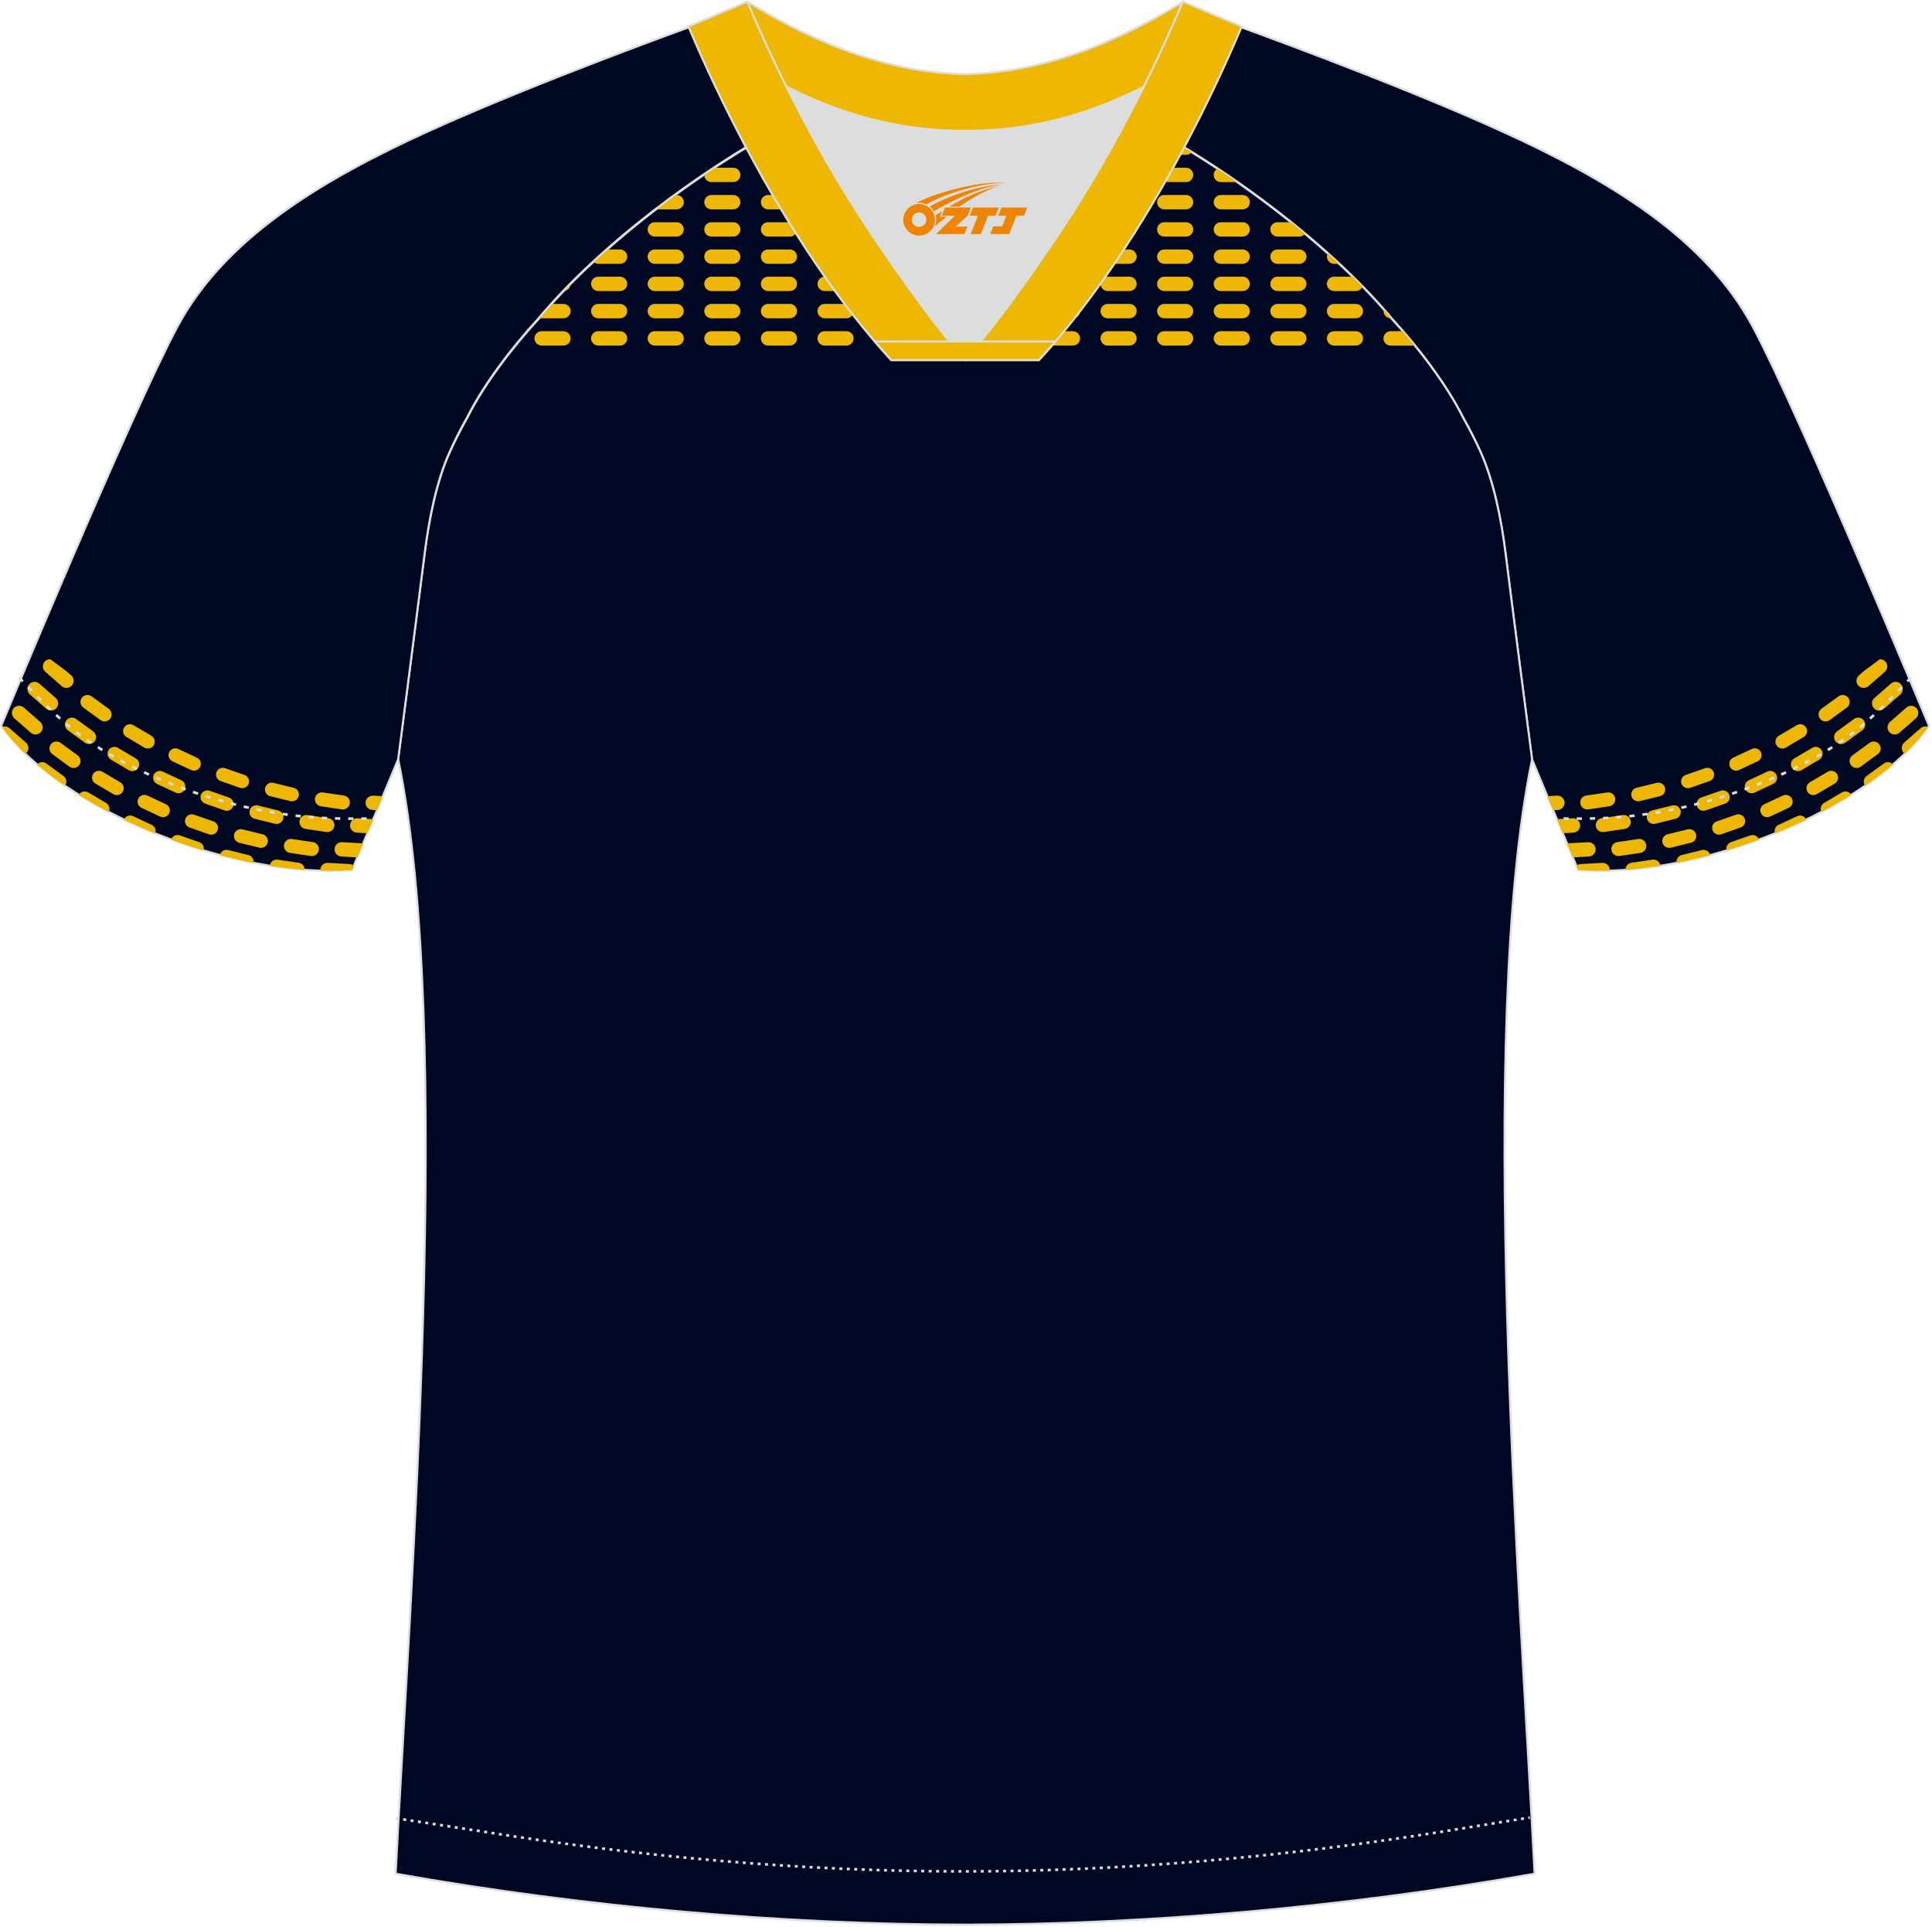 <?xml version="1.0" encoding="utf-8"?>
<!-- Generator: Adobe Illustrator 19.0.0, SVG Export Plug-In . SVG Version: 6.00 Build 0)  -->
<svg xmlns="http://www.w3.org/2000/svg" xmlns:xlink="http://www.w3.org/1999/xlink" version="1.1" id="图层_1" x="0px" y="0px" width="374px" height="373px" viewBox="0 0 374 373" enable-background="new 0 0 374 373" xml:space="preserve">
<g id="XMLID_20_">
	<path fill="#000721" stroke="#DCDDDD" stroke-width="0.4" stroke-miterlimit="22.926" d="M221.92,24.33   c7.07-5.95,12.46-12.55,16.99-19.55c0,0,30.63,10.99,51.78,20.61c21.15,9.61,39.54,20.88,48.62,37.85   c9.08,16.97,34.11,77.23,34.11,77.23c-11.56,16.47-45.25,29.73-67.93,27.9l-8.91-21.4c0,0-3.8-29.24-5.12-39.81   c-0.85-6.78-2.31-14.06-4.84-19.68c-1.01-2.25-2.15-4.48-3.4-6.7c-3.26-6.52-8.77-13.67-13.7-19.02   C257.64,47.5,238.28,33.07,221.92,24.33z"/>
	<g>
		<path fill="#EDB701" d="M360.75,129.93l-0.89,0.78c-0.58,0.51-0.64,1.39-0.13,1.96l0,0c0.51,0.58,1.39,0.63,1.96,0.13    c1.06-0.93,2.12-1.85,3.18-2.78c0.57-0.5,0.63-1.39,0.13-1.96l0,0c-0.29-0.33-0.7-0.49-1.11-0.47    C362.81,128.4,361.77,129.18,360.75,129.93L360.75,129.93z M366.04,132.31c0.58-0.5,1.46-0.45,1.96,0.13l0,0    c0.51,0.58,0.45,1.46-0.13,1.96c-1.06,0.93-2.12,1.85-3.18,2.78c-0.58,0.5-1.46,0.45-1.96-0.13l0,0    c-0.51-0.58-0.45-1.46,0.13-1.96C363.92,134.16,364.98,133.24,366.04,132.31L366.04,132.31z M369.04,136.94    c-1.06,0.93-2.11,1.85-3.17,2.78c-0.58,0.5-0.64,1.39-0.13,1.96l0,0c0.51,0.58,1.39,0.63,1.96,0.13c1.06-0.93,2.12-1.85,3.18-2.78    c0.57-0.5,0.63-1.39,0.13-1.96l0,0C370.5,136.49,369.61,136.43,369.04,136.94L369.04,136.94z M301.41,153.99l-1.87,0.1l1.14,2.72    l0.89-0.05c0.76-0.04,1.35-0.7,1.31-1.47l0,0C302.84,154.54,302.18,153.95,301.41,153.99L301.41,153.99z M304.42,158.37    l-3.02,0.17l1.14,2.72l2.04-0.11c0.76-0.04,1.35-0.7,1.31-1.47l0,0C305.84,158.92,305.18,158.33,304.42,158.37L304.42,158.37z     M307.42,163l-4.07,0.22l1.14,2.72l3.09-0.17c0.76-0.04,1.35-0.7,1.31-1.47l0,0C308.84,163.54,308.18,162.95,307.42,163    L307.42,163z M310.17,167c-1.4,0.08-2.81,0.15-4.21,0.23c-0.31,0.02-0.59,0.13-0.81,0.32l0.34,0.82c1.97,0.16,4.03,0.2,6.14,0.14    c0.01-0.06,0.01-0.13,0-0.2l0,0C311.59,167.55,310.93,166.96,310.17,167L310.17,167z M319.89,166.38c-1.36,0.2-2.71,0.4-4.07,0.6    c-0.69,0.1-1.18,0.7-1.16,1.38c2.21-0.16,4.47-0.43,6.76-0.8l0-0.03l0,0C321.32,166.79,320.62,166.27,319.89,166.38L319.89,166.38    z M329.47,164.52c-1.31,0.32-2.61,0.64-3.92,0.96c-0.68,0.17-1.11,0.84-1,1.52c2.16-0.42,4.34-0.93,6.52-1.51    C330.9,164.78,330.18,164.34,329.47,164.52L329.47,164.52z M338.83,161.68c-1.26,0.44-2.52,0.88-3.77,1.32    c-0.65,0.23-1.01,0.93-0.83,1.59c2.11-0.63,4.21-1.34,6.28-2.1l0,0l0,0C340.27,161.8,339.51,161.44,338.83,161.68L338.83,161.68z     M347.9,157.96c-1.21,0.56-2.42,1.13-3.62,1.69c-0.62,0.29-0.91,1.01-0.68,1.65c2.06-0.84,4.09-1.73,6.06-2.68l-0.01-0.02l0,0    C349.34,157.94,348.55,157.65,347.9,157.96L347.9,157.96z M356.57,153.36c-1.16,0.68-2.31,1.37-3.47,2.05    c-0.6,0.35-0.82,1.11-0.52,1.73c2.01-1.05,3.95-2.16,5.81-3.32C358.01,153.2,357.2,152.99,356.57,153.36L356.57,153.36z     M317.14,162.38c-1.35,0.2-2.71,0.4-4.06,0.6c-0.74,0.11-1.25,0.8-1.14,1.54l0,0c0.11,0.74,0.8,1.25,1.53,1.15    c1.36-0.2,2.71-0.4,4.07-0.6c0.74-0.11,1.25-0.8,1.14-1.54l0,0C318.57,162.78,317.87,162.27,317.14,162.38L317.14,162.38z     M326.72,160.51c-1.31,0.32-2.61,0.64-3.92,0.96c-0.71,0.17-1.15,0.9-0.98,1.61l0,0c0.17,0.71,0.9,1.15,1.61,0.98    c1.31-0.32,2.61-0.64,3.92-0.96c0.71-0.17,1.15-0.9,0.98-1.61l0,0C328.15,160.78,327.43,160.34,326.72,160.51L326.72,160.51z     M336.08,157.67c0.68-0.24,1.44,0.12,1.68,0.8l0,0c0.24,0.68-0.12,1.44-0.8,1.68c-1.26,0.44-2.51,0.88-3.77,1.32    c-0.69,0.24-1.44-0.12-1.68-0.81l0,0c-0.24-0.68,0.12-1.44,0.8-1.68C333.57,158.55,334.82,158.11,336.08,157.67L336.08,157.67z     M345.15,153.96c0.66-0.3,1.44-0.02,1.75,0.64l0,0c0.31,0.66,0.02,1.44-0.64,1.75c-1.2,0.56-2.41,1.13-3.62,1.69    c-0.66,0.31-1.44,0.02-1.75-0.64l0,0c-0.31-0.66-0.02-1.44,0.64-1.75C342.73,155.08,343.94,154.52,345.15,153.96L345.15,153.96z     M353.82,149.36c0.63-0.37,1.45-0.16,1.82,0.47l0,0c0.37,0.63,0.16,1.45-0.47,1.82c-1.16,0.68-2.31,1.37-3.47,2.05    c-0.63,0.37-1.45,0.16-1.82-0.47l0,0c-0.37-0.63-0.16-1.45,0.47-1.82C351.51,150.73,352.66,150.04,353.82,149.36L353.82,149.36z     M361.92,143.77c-1.11,0.81-2.22,1.61-3.32,2.42c-0.6,0.44-0.74,1.29-0.3,1.89l0,0c0.44,0.6,1.29,0.74,1.89,0.3    c1.1-0.8,2.22-1.61,3.32-2.42c0.6-0.44,0.74-1.29,0.3-1.89l0,0C363.37,143.47,362.52,143.33,361.92,143.77L361.92,143.77z     M314.14,157.75c-1.36,0.2-2.71,0.4-4.07,0.6c-0.74,0.11-1.25,0.8-1.15,1.53l0,0c0.11,0.74,0.8,1.25,1.54,1.15    c1.35-0.2,2.71-0.4,4.07-0.6c0.74-0.11,1.25-0.8,1.14-1.54l0,0C315.56,158.16,314.87,157.64,314.14,157.75L314.14,157.75z     M323.72,155.89c-1.31,0.32-2.61,0.64-3.92,0.96c-0.71,0.17-1.15,0.9-0.98,1.6l0,0c0.17,0.71,0.9,1.15,1.61,0.98    c1.31-0.32,2.61-0.64,3.92-0.96c0.71-0.17,1.15-0.9,0.98-1.61l0,0C325.15,156.15,324.43,155.71,323.72,155.89L323.72,155.89z     M333.08,153.04c-1.26,0.44-2.52,0.88-3.77,1.32c-0.68,0.24-1.05,0.99-0.8,1.68l0,0c0.24,0.68,0.99,1.05,1.68,0.81    c1.26-0.44,2.51-0.88,3.77-1.32c0.68-0.24,1.05-0.99,0.81-1.68l0,0C334.52,153.17,333.76,152.8,333.08,153.04L333.08,153.04z     M342.14,149.33c-1.21,0.56-2.42,1.13-3.62,1.69c-0.66,0.31-0.94,1.09-0.64,1.75l0,0c0.31,0.66,1.09,0.94,1.75,0.64    c1.21-0.56,2.42-1.13,3.62-1.69c0.66-0.31,0.94-1.09,0.64-1.75l0,0C343.59,149.31,342.8,149.02,342.14,149.33L342.14,149.33z     M350.82,144.73c-1.16,0.68-2.31,1.37-3.47,2.05c-0.63,0.37-0.84,1.19-0.47,1.82l0,0c0.37,0.63,1.19,0.84,1.82,0.47    c1.15-0.68,2.31-1.37,3.47-2.05c0.63-0.37,0.84-1.19,0.47-1.82l0,0C352.27,144.57,351.45,144.36,350.82,144.73L350.82,144.73z     M358.92,139.14c0.6-0.44,1.45-0.3,1.89,0.3l0,0c0.44,0.6,0.3,1.45-0.3,1.89c-1.11,0.81-2.21,1.61-3.32,2.42    c-0.6,0.44-1.45,0.3-1.89-0.3l0,0c-0.44-0.6-0.31-1.45,0.3-1.89C356.7,140.75,357.81,139.95,358.92,139.14L358.92,139.14z     M311.13,153.37c-1.36,0.2-2.71,0.4-4.07,0.6c-0.74,0.11-1.25,0.8-1.14,1.53l0,0c0.11,0.74,0.8,1.25,1.54,1.15    c1.36-0.2,2.71-0.4,4.07-0.6c0.74-0.11,1.25-0.8,1.14-1.54l0,0C312.56,153.78,311.87,153.26,311.13,153.37L311.13,153.37z     M320.72,151.51c-1.31,0.32-2.61,0.64-3.92,0.96c-0.71,0.17-1.15,0.9-0.98,1.6l0,0c0.17,0.71,0.9,1.15,1.61,0.98    c1.31-0.32,2.61-0.64,3.92-0.96c0.71-0.18,1.15-0.9,0.98-1.61l0,0C322.15,151.77,321.42,151.33,320.72,151.51L320.72,151.51z     M330.08,148.67c-1.26,0.44-2.52,0.88-3.77,1.32c-0.68,0.24-1.05,0.99-0.81,1.68l0,0c0.24,0.68,0.99,1.05,1.68,0.81    c1.26-0.44,2.51-0.88,3.77-1.32c0.68-0.24,1.05-0.99,0.8-1.68l0,0C331.51,148.79,330.76,148.43,330.08,148.67L330.08,148.67z     M339.14,144.95c0.66-0.31,1.44-0.02,1.75,0.64l0,0c0.31,0.66,0.02,1.44-0.64,1.75c-1.21,0.56-2.42,1.13-3.62,1.69    c-0.66,0.31-1.44,0.02-1.75-0.64l0,0c-0.31-0.66-0.02-1.44,0.64-1.75C336.73,146.08,337.94,145.51,339.14,144.95L339.14,144.95z     M347.82,140.35c0.63-0.37,1.45-0.16,1.82,0.47l0,0c0.37,0.63,0.16,1.45-0.47,1.82c-1.16,0.68-2.31,1.37-3.47,2.05    c-0.63,0.37-1.45,0.16-1.82-0.47l0,0c-0.37-0.63-0.16-1.45,0.47-1.82C345.5,141.72,346.66,141.04,347.82,140.35L347.82,140.35z     M355.92,134.76c-1.11,0.81-2.22,1.61-3.32,2.42c-0.6,0.44-0.74,1.29-0.3,1.89l0,0c0.44,0.6,1.29,0.74,1.89,0.3    c1.1-0.8,2.22-1.61,3.32-2.42c0.6-0.44,0.74-1.29,0.3-1.89l0,0C357.37,134.46,356.52,134.33,355.92,134.76L355.92,134.76z     M371.79,140.94c0.41-0.36,0.98-0.43,1.46-0.24c-1.27,1.77-2.79,3.51-4.53,5.19c-0.08-0.06-0.16-0.13-0.23-0.21l0,0    c-0.5-0.57-0.44-1.46,0.13-1.96C369.67,142.79,370.73,141.87,371.79,140.94L371.79,140.94z M364.67,147.77    c0.56-0.41,1.33-0.32,1.79,0.17c-1.66,1.43-3.48,2.81-5.41,4.13c-0.44-0.6-0.3-1.45,0.3-1.89    C362.46,149.38,363.57,148.58,364.67,147.77L364.67,147.77z M361.05,152.08L361.05,152.08L361.05,152.08z"/>
	</g>
	<path fill="none" stroke="#DCDDDD" stroke-width="0.51" stroke-miterlimit="22.926" stroke-dasharray="1.02,1.531" d="   M369.94,131.14c-2.92,3.02-6.08,6.41-9.27,9.11c-10.32,8.74-27.36,15.21-41.6,17.27c-5.61,0.82-10.34,0.99-16.71,0.91"/>
	<path fill="#000723" stroke="#DCDDDD" stroke-width="0.4" stroke-miterlimit="22.926" d="M291.47,107.27   c1.27,10.18,4.85,37.71,5.11,39.69c-10.86,52.55-2.19,162.18,0.49,215.68c-36.81,6.53-75.42,9.83-110.24,9.86   c-34.82-0.03-73.43-3.33-110.24-9.86c2.68-53.5,11.35-163.13,0.49-215.68c0.26-1.98,3.83-29.51,5.11-39.69   c0.85-6.78,2.31-14.06,4.84-19.68c1.01-2.25,2.15-4.48,3.4-6.7c3.26-6.52,8.77-13.67,13.7-19.02   c11.2-13.44,29.03-27.03,44.74-35.86c0.96-0.54-1.02-15.4-0.07-15.91c3.94,3.32,25.19,3.25,30.33,6.12l-2.65,0.68   c6.1,2.82,12.97,4.24,19.71,4.26c6.74-0.02-2.73-1.43,3.37-4.26l5.69-2.51c5.14-2.86,16.2-2.27,20.14-5.59   c0.73,0.39-1.96,16.43-1.22,16.84c15.87,8.82,34.04,22.6,45.4,36.23c4.92,5.36,10.44,12.5,13.69,19.02c1.25,2.22,2.39,4.46,3.4,6.7   C289.16,93.22,290.62,100.5,291.47,107.27z"/>
	<g>
		<path fill="#EDB703" d="M225.11,14.13c-0.07-0.01-0.14-0.03-0.2-0.06l0.22-0.11L225.11,14.13z"/>
		<path fill="#EDB703" d="M224.52,19.13c-0.32-0.25-0.53-0.65-0.53-1.09l0,0c0-0.56,0.33-1.04,0.8-1.26    C224.71,17.57,224.61,18.36,224.52,19.13z"/>
		<path fill="#EDB703" d="M219.02,16.7c0.58,0.16,1.02,0.7,1.02,1.34l0,0c0,0.77-0.63,1.39-1.39,1.39c-1.41,0-2.81,0-4.22,0    c-0.54,0-1.01-0.31-1.24-0.76C215.21,18.08,217.16,17.42,219.02,16.7z"/>
		<path fill="#EDB703" d="M161.76,19.43h-2.12c-0.62,0-1.15-0.41-1.33-0.97C159.44,18.81,160.59,19.13,161.76,19.43z"/>
		<path fill="#EDB703" d="M148.72,16.65h4.18c0.06,0,0.12,0,0.18,0.01c0.2,0.08,0.41,0.16,0.61,0.23c0.37,0.25,0.6,0.67,0.6,1.15    l0,0c0,0.77-0.63,1.39-1.39,1.39h-3.99C148.85,18.51,148.78,17.57,148.72,16.65z"/>
		<path fill="#EDB703" d="M224.06,23.73c-0.04-0.13-0.06-0.27-0.06-0.42l0,0c0-0.22,0.05-0.43,0.15-0.62    C224.11,23.07,224.08,23.42,224.06,23.73z"/>
		<path fill="#EDB703" d="M214.43,21.92c1.41,0,2.81,0,4.22,0c0.77,0,1.39,0.63,1.39,1.39l0,0c0,0.77-0.63,1.39-1.39,1.39    c-1.41,0-2.81,0-4.22,0c-0.77,0-1.39-0.62-1.39-1.39l0,0C213.04,22.55,213.66,21.92,214.43,21.92z"/>
		<path fill="#EDB703" d="M203.47,21.92c1.4,0,2.81,0,4.22,0c0.77,0,1.39,0.63,1.39,1.39l0,0c0,0.77-0.63,1.39-1.39,1.39    c-1.41,0-2.81,0-4.22,0c-0.77,0-1.39-0.62-1.39-1.39l0,0C202.08,22.55,202.71,21.92,203.47,21.92z"/>
		<path fill="#EDB703" d="M196.76,21.92c0.75,0.01,1.37,0.63,1.37,1.39l0,0c0,0.77-0.63,1.39-1.39,1.39c-1.41,0-2.81,0-4.22,0    c-0.76,0-1.39-0.62-1.39-1.39l0,0c0-0.35,0.13-0.68,0.36-0.93C193.25,22.27,195.01,22.12,196.76,21.92z"/>
		<path fill="#EDB703" d="M186.96,22.58c0.13,0.21,0.21,0.47,0.21,0.73l0,0c0,0.77-0.63,1.39-1.39,1.39c-1.41,0-2.82,0-4.22,0    c-0.76,0-1.39-0.63-1.39-1.39l0,0c0-0.36,0.14-0.69,0.37-0.94c1.85,0.12,3.7,0.2,5.57,0.22    C186.38,22.59,186.67,22.59,186.96,22.58z"/>
		<path fill="#EDB703" d="M170.6,21.92c1.41,0,2.82,0,4.22,0c0.77,0,1.39,0.63,1.39,1.39l0,0c0,0.77-0.63,1.39-1.39,1.39    c-1.41,0-2.81,0-4.22,0c-0.76,0-1.39-0.62-1.39-1.39l0,0C169.21,22.55,169.83,21.92,170.6,21.92z"/>
		<path fill="#EDB703" d="M159.64,21.92c1.41,0,2.81,0,4.22,0c0.77,0,1.39,0.63,1.39,1.39l0,0c0,0.77-0.63,1.39-1.39,1.39    c-1.4,0-2.81,0-4.22,0c-0.77,0-1.39-0.62-1.39-1.39l0,0C158.25,22.55,158.87,21.92,159.64,21.92z"/>
		<path fill="#EDB703" d="M149.05,21.92h3.85c0.77,0,1.39,0.63,1.39,1.39l0,0c0,0.77-0.62,1.39-1.39,1.39h-3.8    C149.13,23.99,149.1,23.02,149.05,21.92z"/>
		<path fill="#EDB703" d="M225.38,27.19h1.49c1.26,0.73,2.53,1.49,3.8,2.28c-0.26,0.31-0.64,0.5-1.07,0.5c-1.4,0-2.81,0-4.22,0    c-0.76,0-1.39-0.63-1.39-1.39l0,0C224,27.82,224.62,27.19,225.38,27.19z"/>
		<path fill="#EDB703" d="M214.43,27.19c1.41,0,2.81,0,4.22,0c0.77,0,1.39,0.63,1.39,1.39l0,0c0,0.77-0.63,1.39-1.39,1.39    c-1.41,0-2.81,0-4.22,0c-0.77,0-1.39-0.63-1.39-1.39l0,0C213.04,27.82,213.66,27.19,214.43,27.19z"/>
		<path fill="#EDB703" d="M203.47,27.19c1.4,0,2.81,0,4.22,0c0.77,0,1.39,0.63,1.39,1.39l0,0c0,0.77-0.63,1.39-1.39,1.39    c-1.41,0-2.81,0-4.22,0c-0.77,0-1.39-0.63-1.39-1.39l0,0C202.08,27.82,202.71,27.19,203.47,27.19z"/>
		<path fill="#EDB703" d="M192.51,27.19c1.4,0,2.81,0,4.22,0c0.76,0,1.39,0.63,1.39,1.39l0,0c0,0.77-0.63,1.39-1.39,1.39    c-1.41,0-2.82,0-4.22,0c-0.77,0-1.39-0.63-1.39-1.39l0,0C191.12,27.82,191.75,27.19,192.51,27.19z"/>
		<path fill="#EDB703" d="M181.55,27.19c1.4,0,2.81,0,4.22,0c0.76,0,1.39,0.63,1.39,1.39l0,0c0,0.77-0.63,1.39-1.39,1.39    c-1.41,0-2.82,0-4.22,0c-0.76,0-1.39-0.63-1.39-1.39l0,0C180.17,27.82,180.79,27.19,181.55,27.19z"/>
		<path fill="#EDB703" d="M170.6,27.19c1.41,0,2.82,0,4.22,0c0.77,0,1.39,0.63,1.39,1.39l0,0c0,0.77-0.63,1.39-1.39,1.39    c-1.41,0-2.81,0-4.22,0c-0.76,0-1.39-0.63-1.39-1.39l0,0C169.21,27.82,169.83,27.19,170.6,27.19z"/>
		<path fill="#EDB703" d="M159.64,27.19c1.41,0,2.81,0,4.22,0c0.77,0,1.39,0.63,1.39,1.39l0,0c0,0.77-0.63,1.39-1.39,1.39    c-1.4,0-2.81,0-4.22,0c-0.77,0-1.39-0.63-1.39-1.39l0,0C158.25,27.82,158.87,27.19,159.64,27.19z"/>
		<path fill="#EDB703" d="M148.68,27.19c1.41,0,2.81,0,4.22,0c0.77,0,1.39,0.63,1.39,1.39l0,0c0,0.77-0.62,1.39-1.39,1.39    c-1.41,0-2.81,0-4.22,0c-0.76,0-1.39-0.63-1.39-1.39l0,0C147.29,27.82,147.92,27.19,148.68,27.19z"/>
		<path fill="#EDB703" d="M143.05,29.42c-0.21,0.27-0.51,0.47-0.85,0.53C142.48,29.77,142.77,29.6,143.05,29.42z"/>
		<path fill="#EDB703" d="M239.47,35.25h-3.13c-0.76,0-1.39-0.63-1.39-1.39l0,0c0-0.51,0.28-0.96,0.7-1.2    C236.93,33.5,238.2,34.36,239.47,35.25z"/>
		<path fill="#EDB703" d="M225.38,32.46c1.41,0,2.82,0,4.22,0c0.77,0,1.39,0.63,1.39,1.39l0,0c0,0.77-0.63,1.39-1.39,1.39    c-1.4,0-2.81,0-4.22,0c-0.76,0-1.39-0.63-1.39-1.39l0,0C224,33.09,224.62,32.46,225.38,32.46z"/>
		<path fill="#EDB703" d="M214.43,32.46c1.41,0,2.81,0,4.22,0c0.77,0,1.39,0.63,1.39,1.39l0,0c0,0.77-0.63,1.39-1.39,1.39    c-1.41,0-2.81,0-4.22,0c-0.77,0-1.39-0.63-1.39-1.39l0,0C213.04,33.09,213.66,32.46,214.43,32.46z"/>
		<path fill="#EDB703" d="M203.47,32.46c1.4,0,2.81,0,4.22,0c0.77,0,1.39,0.63,1.39,1.39l0,0c0,0.77-0.63,1.39-1.39,1.39    c-1.41,0-2.81,0-4.22,0c-0.77,0-1.39-0.63-1.39-1.39l0,0C202.08,33.09,202.71,32.46,203.47,32.46z"/>
		<path fill="#EDB703" d="M192.51,32.46c1.4,0,2.81,0,4.22,0c0.76,0,1.39,0.63,1.39,1.39l0,0c0,0.77-0.63,1.39-1.39,1.39    c-1.41,0-2.82,0-4.22,0c-0.77,0-1.39-0.63-1.39-1.39l0,0C191.12,33.09,191.75,32.46,192.51,32.46z"/>
		<path fill="#EDB703" d="M181.55,32.46c1.4,0,2.81,0,4.22,0c0.76,0,1.39,0.63,1.39,1.39l0,0c0,0.77-0.63,1.39-1.39,1.39    c-1.41,0-2.82,0-4.22,0c-0.76,0-1.39-0.63-1.39-1.39l0,0C180.17,33.09,180.79,32.46,181.55,32.46z"/>
		<path fill="#EDB703" d="M170.6,32.46c1.41,0,2.82,0,4.22,0c0.77,0,1.39,0.63,1.39,1.39l0,0c0,0.77-0.63,1.39-1.39,1.39    c-1.41,0-2.81,0-4.22,0c-0.76,0-1.39-0.63-1.39-1.39l0,0C169.21,33.09,169.83,32.46,170.6,32.46z"/>
		<path fill="#EDB703" d="M159.64,32.46c1.41,0,2.81,0,4.22,0c0.77,0,1.39,0.63,1.39,1.39l0,0c0,0.77-0.63,1.39-1.39,1.39    c-1.4,0-2.81,0-4.22,0c-0.77,0-1.39-0.63-1.39-1.39l0,0C158.25,33.09,158.87,32.46,159.64,32.46z"/>
		<path fill="#EDB703" d="M148.68,32.46c1.41,0,2.81,0,4.22,0c0.77,0,1.39,0.63,1.39,1.39l0,0c0,0.77-0.62,1.39-1.39,1.39    c-1.41,0-2.81,0-4.22,0c-0.76,0-1.39-0.63-1.39-1.39l0,0C147.29,33.09,147.92,32.46,148.68,32.46z"/>
		<path fill="#EDB703" d="M138.28,32.46h3.66c0.77,0,1.39,0.63,1.39,1.39l0,0c0,0.77-0.63,1.39-1.39,1.39c-1.41,0-2.81,0-4.22,0    c-0.77,0-1.39-0.63-1.39-1.39l0,0l0-0.09C136.99,33.33,137.63,32.89,138.28,32.46z"/>
		<path fill="#EDB703" d="M236.34,37.74c1.41,0,2.82,0,4.22,0c0.77,0,1.39,0.63,1.39,1.39l0,0c0,0.76-0.63,1.39-1.39,1.39    c-1.4,0-2.81,0-4.22,0c-0.76,0-1.39-0.63-1.39-1.39l0,0C234.95,38.36,235.58,37.74,236.34,37.74z"/>
		<path fill="#EDB703" d="M225.38,37.74c1.41,0,2.82,0,4.22,0c0.77,0,1.39,0.63,1.39,1.39l0,0c0,0.76-0.63,1.39-1.39,1.39    c-1.4,0-2.81,0-4.22,0c-0.76,0-1.39-0.63-1.39-1.39l0,0C224,38.36,224.62,37.74,225.38,37.74z"/>
		<path fill="#EDB703" d="M214.43,37.74c1.41,0,2.81,0,4.22,0c0.77,0,1.39,0.63,1.39,1.39l0,0c0,0.76-0.63,1.39-1.39,1.39    c-1.41,0-2.81,0-4.22,0c-0.77,0-1.39-0.63-1.39-1.39l0,0C213.04,38.36,213.66,37.74,214.43,37.74z"/>
		<path fill="#EDB703" d="M203.47,37.74c1.4,0,2.81,0,4.22,0c0.77,0,1.39,0.63,1.39,1.39l0,0c0,0.76-0.63,1.39-1.39,1.39    c-1.41,0-2.81,0-4.22,0c-0.77,0-1.39-0.63-1.39-1.39l0,0C202.08,38.36,202.71,37.74,203.47,37.74z"/>
		<path fill="#EDB703" d="M192.51,37.74c1.4,0,2.81,0,4.22,0c0.76,0,1.39,0.63,1.39,1.39l0,0c0,0.76-0.63,1.39-1.39,1.39    c-1.41,0-2.82,0-4.22,0c-0.77,0-1.39-0.63-1.39-1.39l0,0C191.12,38.36,191.75,37.74,192.51,37.74z"/>
		<path fill="#EDB703" d="M181.55,37.74c1.4,0,2.81,0,4.22,0c0.76,0,1.39,0.63,1.39,1.39l0,0c0,0.76-0.63,1.39-1.39,1.39    c-1.41,0-2.82,0-4.22,0c-0.76,0-1.39-0.63-1.39-1.39l0,0C180.17,38.36,180.79,37.74,181.55,37.74z"/>
		<path fill="#EDB703" d="M170.6,37.74c1.41,0,2.82,0,4.22,0c0.77,0,1.39,0.63,1.39,1.39l0,0c0,0.76-0.63,1.39-1.39,1.39    c-1.41,0-2.81,0-4.22,0c-0.76,0-1.39-0.63-1.39-1.39l0,0C169.21,38.36,169.83,37.74,170.6,37.74z"/>
		<path fill="#EDB703" d="M159.64,37.74c1.41,0,2.81,0,4.22,0c0.77,0,1.39,0.63,1.39,1.39l0,0c0,0.76-0.63,1.39-1.39,1.39    c-1.4,0-2.81,0-4.22,0c-0.77,0-1.39-0.63-1.39-1.39l0,0C158.25,38.36,158.87,37.74,159.64,37.74z"/>
		<path fill="#EDB703" d="M148.68,37.74c1.41,0,2.81,0,4.22,0c0.77,0,1.39,0.63,1.39,1.39l0,0c0,0.76-0.62,1.39-1.39,1.39    c-1.41,0-2.81,0-4.22,0c-0.76,0-1.39-0.63-1.39-1.39l0,0C147.29,38.36,147.92,37.74,148.68,37.74z"/>
		<path fill="#EDB703" d="M137.72,37.74c1.41,0,2.81,0,4.22,0c0.77,0,1.39,0.63,1.39,1.39l0,0c0,0.76-0.63,1.39-1.39,1.39    c-1.41,0-2.81,0-4.22,0c-0.77,0-1.39-0.63-1.39-1.39l0,0C136.33,38.36,136.96,37.74,137.72,37.74z"/>
		<path fill="#EDB703" d="M130.68,37.74h0.31c0.76,0,1.39,0.63,1.39,1.39l0,0c0,0.76-0.63,1.39-1.39,1.39h-4.03    C128.19,39.58,129.43,38.65,130.68,37.74z"/>
		<path fill="#EDB703" d="M247.3,43.01h2.56c0.93,0.74,1.84,1.49,2.75,2.25c-0.26,0.32-0.65,0.53-1.09,0.53c-1.41,0-2.81,0-4.22,0    c-0.77,0-1.39-0.63-1.39-1.39l0,0C245.91,43.63,246.54,43.01,247.3,43.01z"/>
		<path fill="#EDB703" d="M236.34,43.01c1.41,0,2.82,0,4.22,0c0.77,0,1.39,0.62,1.39,1.39l0,0c0,0.76-0.63,1.39-1.39,1.39    c-1.4,0-2.81,0-4.22,0c-0.76,0-1.39-0.63-1.39-1.39l0,0C234.95,43.63,235.58,43.01,236.34,43.01z"/>
		<path fill="#EDB703" d="M225.38,43.01c1.41,0,2.82,0,4.22,0c0.77,0,1.39,0.62,1.39,1.39l0,0c0,0.76-0.63,1.39-1.39,1.39    c-1.4,0-2.81,0-4.22,0c-0.76,0-1.39-0.63-1.39-1.39l0,0C224,43.63,224.62,43.01,225.38,43.01z"/>
		<path fill="#EDB703" d="M214.43,43.01c1.41,0,2.81,0,4.22,0c0.77,0,1.39,0.62,1.39,1.39l0,0c0,0.76-0.63,1.39-1.39,1.39    c-1.41,0-2.81,0-4.22,0c-0.77,0-1.39-0.63-1.39-1.39l0,0C213.04,43.63,213.66,43.01,214.43,43.01z"/>
		<path fill="#EDB703" d="M203.47,43.01c1.4,0,2.81,0,4.22,0c0.77,0,1.39,0.62,1.39,1.39l0,0c0,0.76-0.63,1.39-1.39,1.39    c-1.41,0-2.81,0-4.22,0c-0.77,0-1.39-0.63-1.39-1.39l0,0C202.08,43.63,202.71,43.01,203.47,43.01z"/>
		<path fill="#EDB703" d="M192.51,43.01c1.4,0,2.81,0,4.22,0c0.76,0,1.39,0.62,1.39,1.39l0,0c0,0.76-0.63,1.39-1.39,1.39    c-1.41,0-2.82,0-4.22,0c-0.77,0-1.39-0.63-1.39-1.39l0,0C191.12,43.63,191.75,43.01,192.51,43.01z"/>
		<path fill="#EDB703" d="M181.55,43.01c1.4,0,2.81,0,4.22,0c0.76,0,1.39,0.62,1.39,1.39l0,0c0,0.76-0.63,1.39-1.39,1.39    c-1.41,0-2.82,0-4.22,0c-0.76,0-1.39-0.63-1.39-1.39l0,0C180.17,43.63,180.79,43.01,181.55,43.01z"/>
		<path fill="#EDB703" d="M170.6,43.01c1.41,0,2.82,0,4.22,0c0.77,0,1.39,0.62,1.39,1.39l0,0c0,0.76-0.63,1.39-1.39,1.39    c-1.41,0-2.81,0-4.22,0c-0.76,0-1.39-0.63-1.39-1.39l0,0C169.21,43.63,169.83,43.01,170.6,43.01z"/>
		<path fill="#EDB703" d="M159.64,43.01c1.41,0,2.81,0,4.22,0c0.77,0,1.39,0.62,1.39,1.39l0,0c0,0.76-0.63,1.39-1.39,1.39    c-1.4,0-2.81,0-4.22,0c-0.77,0-1.39-0.63-1.39-1.39l0,0C158.25,43.63,158.87,43.01,159.64,43.01z"/>
		<path fill="#EDB703" d="M148.68,43.01c1.41,0,2.81,0,4.22,0c0.77,0,1.39,0.62,1.39,1.39l0,0c0,0.76-0.62,1.39-1.39,1.39    c-1.41,0-2.81,0-4.22,0c-0.76,0-1.39-0.63-1.39-1.39l0,0C147.29,43.63,147.92,43.01,148.68,43.01z"/>
		<path fill="#EDB703" d="M137.72,43.01c1.41,0,2.81,0,4.22,0c0.77,0,1.39,0.62,1.39,1.39l0,0c0,0.76-0.63,1.39-1.39,1.39    c-1.41,0-2.81,0-4.22,0c-0.77,0-1.39-0.63-1.39-1.39l0,0C136.33,43.63,136.96,43.01,137.72,43.01z"/>
		<path fill="#EDB703" d="M126.76,43.01c1.41,0,2.81,0,4.22,0c0.76,0,1.39,0.62,1.39,1.39l0,0c0,0.76-0.63,1.39-1.39,1.39    c-1.41,0-2.82,0-4.22,0c-0.76,0-1.39-0.63-1.39-1.39l0,0C125.38,43.63,126,43.01,126.76,43.01z"/>
		<path fill="#EDB703" d="M121.24,45.09c-0.17,0.28-0.43,0.51-0.74,0.62L121.24,45.09z"/>
		<path fill="#EDB703" d="M247.3,48.28c1.41,0,2.81,0,4.22,0c0.77,0,1.39,0.63,1.39,1.39l0,0c0,0.76-0.63,1.39-1.39,1.39    c-1.41,0-2.81,0-4.22,0c-0.77,0-1.39-0.63-1.39-1.39l0,0C245.91,48.91,246.54,48.28,247.3,48.28z"/>
		<path fill="#EDB703" d="M236.34,48.28c1.41,0,2.82,0,4.22,0c0.77,0,1.39,0.63,1.39,1.39l0,0c0,0.76-0.63,1.39-1.39,1.39    c-1.4,0-2.81,0-4.22,0c-0.76,0-1.39-0.63-1.39-1.39l0,0C234.95,48.91,235.58,48.28,236.34,48.28z"/>
		<path fill="#EDB703" d="M225.38,48.28c1.41,0,2.82,0,4.22,0c0.77,0,1.39,0.63,1.39,1.39l0,0c0,0.76-0.63,1.39-1.39,1.39    c-1.4,0-2.81,0-4.22,0c-0.76,0-1.39-0.63-1.39-1.39l0,0C224,48.91,224.62,48.28,225.38,48.28z"/>
		<path fill="#EDB703" d="M214.43,48.28c1.41,0,2.81,0,4.22,0c0.77,0,1.39,0.63,1.39,1.39l0,0c0,0.76-0.63,1.39-1.39,1.39    c-1.41,0-2.81,0-4.22,0c-0.77,0-1.39-0.63-1.39-1.39l0,0C213.04,48.91,213.66,48.28,214.43,48.28z"/>
		<path fill="#EDB703" d="M203.47,48.28c1.4,0,2.81,0,4.22,0c0.77,0,1.39,0.63,1.39,1.39l0,0c0,0.76-0.63,1.39-1.39,1.39    c-1.41,0-2.81,0-4.22,0c-0.77,0-1.39-0.63-1.39-1.39l0,0C202.08,48.91,202.71,48.28,203.47,48.28z"/>
		<path fill="#EDB703" d="M192.51,48.28c1.4,0,2.81,0,4.22,0c0.76,0,1.39,0.63,1.39,1.39l0,0c0,0.76-0.63,1.39-1.39,1.39    c-1.41,0-2.82,0-4.22,0c-0.77,0-1.39-0.63-1.39-1.39l0,0C191.12,48.91,191.75,48.28,192.51,48.28z"/>
		<path fill="#EDB703" d="M181.55,48.28c1.4,0,2.81,0,4.22,0c0.76,0,1.39,0.63,1.39,1.39l0,0c0,0.76-0.63,1.39-1.39,1.39    c-1.41,0-2.82,0-4.22,0c-0.76,0-1.39-0.63-1.39-1.39l0,0C180.17,48.91,180.79,48.28,181.55,48.28z"/>
		<path fill="#EDB703" d="M170.6,48.28c1.41,0,2.82,0,4.22,0c0.77,0,1.39,0.63,1.39,1.39l0,0c0,0.76-0.63,1.39-1.39,1.39    c-1.41,0-2.81,0-4.22,0c-0.76,0-1.39-0.63-1.39-1.39l0,0C169.21,48.91,169.83,48.28,170.6,48.28z"/>
		<path fill="#EDB703" d="M159.64,48.28c1.41,0,2.81,0,4.22,0c0.77,0,1.39,0.63,1.39,1.39l0,0c0,0.76-0.63,1.39-1.39,1.39    c-1.4,0-2.81,0-4.22,0c-0.77,0-1.39-0.63-1.39-1.39l0,0C158.25,48.91,158.87,48.28,159.64,48.28z"/>
		<path fill="#EDB703" d="M148.68,48.28c1.41,0,2.81,0,4.22,0c0.77,0,1.39,0.63,1.39,1.39l0,0c0,0.76-0.62,1.39-1.39,1.39    c-1.41,0-2.81,0-4.22,0c-0.76,0-1.39-0.63-1.39-1.39l0,0C147.29,48.91,147.92,48.28,148.68,48.28z"/>
		<path fill="#EDB703" d="M137.72,48.28c1.41,0,2.81,0,4.22,0c0.77,0,1.39,0.63,1.39,1.39l0,0c0,0.76-0.63,1.39-1.39,1.39    c-1.41,0-2.81,0-4.22,0c-0.77,0-1.39-0.63-1.39-1.39l0,0C136.33,48.91,136.96,48.28,137.72,48.28z"/>
		<path fill="#EDB703" d="M126.76,48.28c1.41,0,2.81,0,4.22,0c0.76,0,1.39,0.63,1.39,1.39l0,0c0,0.76-0.63,1.39-1.39,1.39    c-1.41,0-2.82,0-4.22,0c-0.76,0-1.39-0.63-1.39-1.39l0,0C125.38,48.91,126,48.28,126.76,48.28z"/>
		<path fill="#EDB703" d="M117.51,48.28h2.52c0.76,0,1.39,0.63,1.39,1.39l0,0c0,0.76-0.63,1.39-1.39,1.39c-1.41,0-2.81,0-4.22,0    c-0.37,0-0.71-0.15-0.96-0.38C115.72,49.88,116.61,49.08,117.51,48.28z"/>
		<path fill="#EDB703" d="M247.3,53.55c1.41,0,2.81,0,4.22,0c0.77,0,1.39,0.63,1.39,1.39l0,0c0,0.76-0.63,1.39-1.39,1.39    c-1.41,0-2.81,0-4.22,0c-0.77,0-1.39-0.63-1.39-1.39l0,0C245.91,54.18,246.54,53.55,247.3,53.55z"/>
		<path fill="#EDB703" d="M236.34,53.55c1.41,0,2.82,0,4.22,0c0.77,0,1.39,0.63,1.39,1.39l0,0c0,0.76-0.63,1.39-1.39,1.39    c-1.4,0-2.81,0-4.22,0c-0.76,0-1.39-0.63-1.39-1.39l0,0C234.95,54.18,235.58,53.55,236.34,53.55z"/>
		<path fill="#EDB703" d="M225.38,53.55c1.41,0,2.82,0,4.22,0c0.77,0,1.39,0.63,1.39,1.39l0,0c0,0.76-0.63,1.39-1.39,1.39    c-1.4,0-2.81,0-4.22,0c-0.76,0-1.39-0.63-1.39-1.39l0,0C224,54.18,224.62,53.55,225.38,53.55z"/>
		<path fill="#EDB703" d="M214.43,53.55c1.41,0,2.81,0,4.22,0c0.77,0,1.39,0.63,1.39,1.39l0,0c0,0.76-0.63,1.39-1.39,1.39    c-1.41,0-2.81,0-4.22,0c-0.77,0-1.39-0.63-1.39-1.39l0,0C213.04,54.18,213.66,53.55,214.43,53.55z"/>
		<path fill="#EDB703" d="M203.47,53.55c1.4,0,2.81,0,4.22,0c0.77,0,1.39,0.63,1.39,1.39l0,0c0,0.76-0.63,1.39-1.39,1.39    c-1.41,0-2.81,0-4.22,0c-0.77,0-1.39-0.63-1.39-1.39l0,0C202.08,54.18,202.71,53.55,203.47,53.55z"/>
		<path fill="#EDB703" d="M192.51,53.55c1.4,0,2.81,0,4.22,0c0.76,0,1.39,0.63,1.39,1.39l0,0c0,0.76-0.63,1.39-1.39,1.39    c-1.41,0-2.82,0-4.22,0c-0.77,0-1.39-0.63-1.39-1.39l0,0C191.12,54.18,191.75,53.55,192.51,53.55z"/>
		<path fill="#EDB703" d="M181.55,53.55c1.4,0,2.81,0,4.22,0c0.76,0,1.39,0.63,1.39,1.39l0,0c0,0.76-0.63,1.39-1.39,1.39    c-1.41,0-2.82,0-4.22,0c-0.76,0-1.39-0.63-1.39-1.39l0,0C180.17,54.18,180.79,53.55,181.55,53.55z"/>
		<path fill="#EDB703" d="M170.6,53.55c1.41,0,2.82,0,4.22,0c0.77,0,1.39,0.63,1.39,1.39l0,0c0,0.76-0.63,1.39-1.39,1.39    c-1.41,0-2.81,0-4.22,0c-0.76,0-1.39-0.63-1.39-1.39l0,0C169.21,54.18,169.83,53.55,170.6,53.55z"/>
		<path fill="#EDB703" d="M159.64,53.55c1.41,0,2.81,0,4.22,0c0.77,0,1.39,0.63,1.39,1.39l0,0c0,0.76-0.63,1.39-1.39,1.39    c-1.4,0-2.81,0-4.22,0c-0.77,0-1.39-0.63-1.39-1.39l0,0C158.25,54.18,158.87,53.55,159.64,53.55z"/>
		<path fill="#EDB703" d="M148.68,53.55c1.41,0,2.81,0,4.22,0c0.77,0,1.39,0.63,1.39,1.39l0,0c0,0.76-0.62,1.39-1.39,1.39    c-1.41,0-2.81,0-4.22,0c-0.76,0-1.39-0.63-1.39-1.39l0,0C147.29,54.18,147.92,53.55,148.68,53.55z"/>
		<path fill="#EDB703" d="M137.72,53.55c1.41,0,2.81,0,4.22,0c0.77,0,1.39,0.63,1.39,1.39l0,0c0,0.76-0.63,1.39-1.39,1.39    c-1.41,0-2.81,0-4.22,0c-0.77,0-1.39-0.63-1.39-1.39l0,0C136.33,54.18,136.96,53.55,137.72,53.55z"/>
		<path fill="#EDB703" d="M126.76,53.55c1.41,0,2.81,0,4.22,0c0.76,0,1.39,0.63,1.39,1.39l0,0c0,0.76-0.63,1.39-1.39,1.39    c-1.41,0-2.82,0-4.22,0c-0.76,0-1.39-0.63-1.39-1.39l0,0C125.38,54.18,126,53.55,126.76,53.55z"/>
		<path fill="#EDB703" d="M115.81,53.55c1.41,0,2.81,0,4.22,0c0.76,0,1.39,0.63,1.39,1.39l0,0c0,0.76-0.63,1.39-1.39,1.39    c-1.41,0-2.81,0-4.22,0c-0.77,0-1.39-0.63-1.39-1.39l0,0C114.42,54.18,115.04,53.55,115.81,53.55z"/>
		<path fill="#EDB703" d="M247.3,58.82c1.41,0,2.81,0,4.22,0c0.77,0,1.39,0.63,1.39,1.39l0,0c0,0.77-0.63,1.39-1.39,1.39    c-1.41,0-2.81,0-4.22,0c-0.77,0-1.39-0.63-1.39-1.39l0,0C245.91,59.45,246.54,58.82,247.3,58.82z"/>
		<path fill="#EDB703" d="M236.34,58.82c1.41,0,2.82,0,4.22,0c0.77,0,1.39,0.63,1.39,1.39l0,0c0,0.77-0.63,1.39-1.39,1.39    c-1.4,0-2.81,0-4.22,0c-0.76,0-1.39-0.63-1.39-1.39l0,0C234.95,59.45,235.58,58.82,236.34,58.82z"/>
		<path fill="#EDB703" d="M225.38,58.82c1.41,0,2.82,0,4.22,0c0.77,0,1.39,0.63,1.39,1.39l0,0c0,0.77-0.63,1.39-1.39,1.39    c-1.4,0-2.81,0-4.22,0c-0.76,0-1.39-0.63-1.39-1.39l0,0C224,59.45,224.62,58.82,225.38,58.82z"/>
		<path fill="#EDB703" d="M214.43,58.82c1.41,0,2.81,0,4.22,0c0.77,0,1.39,0.63,1.39,1.39l0,0c0,0.77-0.63,1.39-1.39,1.39    c-1.41,0-2.81,0-4.22,0c-0.77,0-1.39-0.63-1.39-1.39l0,0C213.04,59.45,213.66,58.82,214.43,58.82z"/>
		<path fill="#EDB703" d="M203.47,58.82c1.4,0,2.81,0,4.22,0c0.77,0,1.39,0.63,1.39,1.39l0,0c0,0.77-0.63,1.39-1.39,1.39    c-1.41,0-2.81,0-4.22,0c-0.77,0-1.39-0.63-1.39-1.39l0,0C202.08,59.45,202.71,58.82,203.47,58.82z"/>
		<path fill="#EDB703" d="M192.51,58.82c1.4,0,2.81,0,4.22,0c0.76,0,1.39,0.63,1.39,1.39l0,0c0,0.77-0.63,1.39-1.39,1.39    c-1.41,0-2.82,0-4.22,0c-0.77,0-1.39-0.63-1.39-1.39l0,0C191.12,59.45,191.75,58.82,192.51,58.82z"/>
		<path fill="#EDB703" d="M181.55,58.82c1.4,0,2.81,0,4.22,0c0.76,0,1.39,0.63,1.39,1.39l0,0c0,0.77-0.63,1.39-1.39,1.39    c-1.41,0-2.82,0-4.22,0c-0.76,0-1.39-0.63-1.39-1.39l0,0C180.17,59.45,180.79,58.82,181.55,58.82z"/>
		<path fill="#EDB703" d="M170.6,58.82c1.41,0,2.82,0,4.22,0c0.77,0,1.39,0.63,1.39,1.39l0,0c0,0.77-0.63,1.39-1.39,1.39    c-1.41,0-2.81,0-4.22,0c-0.76,0-1.39-0.63-1.39-1.39l0,0C169.21,59.45,169.83,58.82,170.6,58.82z"/>
		<path fill="#EDB703" d="M159.64,58.82c1.41,0,2.81,0,4.22,0c0.77,0,1.39,0.63,1.39,1.39l0,0c0,0.77-0.63,1.39-1.39,1.39    c-1.4,0-2.81,0-4.22,0c-0.77,0-1.39-0.63-1.39-1.39l0,0C158.25,59.45,158.87,58.82,159.64,58.82z"/>
		<path fill="#EDB703" d="M148.68,58.82c1.41,0,2.81,0,4.22,0c0.77,0,1.39,0.63,1.39,1.39l0,0c0,0.77-0.62,1.39-1.39,1.39    c-1.41,0-2.81,0-4.22,0c-0.76,0-1.39-0.63-1.39-1.39l0,0C147.29,59.45,147.92,58.82,148.68,58.82z"/>
		<path fill="#EDB703" d="M137.72,58.82c1.41,0,2.81,0,4.22,0c0.77,0,1.39,0.63,1.39,1.39l0,0c0,0.77-0.63,1.39-1.39,1.39    c-1.41,0-2.81,0-4.22,0c-0.77,0-1.39-0.63-1.39-1.39l0,0C136.33,59.45,136.96,58.82,137.72,58.82z"/>
		<path fill="#EDB703" d="M126.76,58.82c1.41,0,2.81,0,4.22,0c0.76,0,1.39,0.63,1.39,1.39l0,0c0,0.77-0.63,1.39-1.39,1.39    c-1.41,0-2.82,0-4.22,0c-0.76,0-1.39-0.63-1.39-1.39l0,0C125.38,59.45,126,58.82,126.76,58.82z"/>
		<path fill="#EDB703" d="M115.81,58.82c1.41,0,2.81,0,4.22,0c0.76,0,1.39,0.63,1.39,1.39l0,0c0,0.77-0.63,1.39-1.39,1.39    c-1.41,0-2.81,0-4.22,0c-0.77,0-1.39-0.63-1.39-1.39l0,0C114.42,59.45,115.04,58.82,115.81,58.82z"/>
		<path fill="#EDB703" d="M247.3,64.1c1.41,0,2.81,0,4.22,0c0.77,0,1.39,0.63,1.39,1.39l0,0c0,0.77-0.63,1.39-1.39,1.39    c-1.41,0-2.81,0-4.22,0c-0.77,0-1.39-0.63-1.39-1.39l0,0C245.91,64.72,246.54,64.1,247.3,64.1z"/>
		<path fill="#EDB703" d="M236.34,64.1c1.41,0,2.82,0,4.22,0c0.77,0,1.39,0.63,1.39,1.39l0,0c0,0.77-0.63,1.39-1.39,1.39    c-1.4,0-2.81,0-4.22,0c-0.76,0-1.39-0.63-1.39-1.39l0,0C234.95,64.72,235.58,64.1,236.34,64.1z"/>
		<path fill="#EDB703" d="M225.38,64.1c1.41,0,2.82,0,4.22,0c0.77,0,1.39,0.63,1.39,1.39l0,0c0,0.77-0.63,1.39-1.39,1.39    c-1.4,0-2.81,0-4.22,0c-0.76,0-1.39-0.63-1.39-1.39l0,0C224,64.72,224.62,64.1,225.38,64.1z"/>
		<path fill="#EDB703" d="M214.43,64.1c1.41,0,2.81,0,4.22,0c0.77,0,1.39,0.63,1.39,1.39l0,0c0,0.77-0.63,1.39-1.39,1.39    c-1.41,0-2.81,0-4.22,0c-0.77,0-1.39-0.63-1.39-1.39l0,0C213.04,64.72,213.66,64.1,214.43,64.1z"/>
		<path fill="#EDB703" d="M203.47,64.1c1.4,0,2.81,0,4.22,0c0.77,0,1.39,0.63,1.39,1.39l0,0c0,0.77-0.63,1.39-1.39,1.39    c-1.41,0-2.81,0-4.22,0c-0.77,0-1.39-0.63-1.39-1.39l0,0C202.08,64.72,202.71,64.1,203.47,64.1z"/>
		<path fill="#EDB703" d="M192.51,64.1c1.4,0,2.81,0,4.22,0c0.76,0,1.39,0.63,1.39,1.39l0,0c0,0.77-0.63,1.39-1.39,1.39    c-1.41,0-2.82,0-4.22,0c-0.77,0-1.39-0.63-1.39-1.39l0,0C191.12,64.72,191.75,64.1,192.51,64.1z"/>
		<path fill="#EDB703" d="M181.55,64.1c1.41,0,2.82,0,4.22,0c0.76,0,1.39,0.63,1.39,1.39l0,0c0,0.77-0.63,1.39-1.39,1.39    c-1.41,0-2.82,0-4.22,0c-0.76,0-1.39-0.63-1.39-1.39l0,0C180.17,64.72,180.79,64.1,181.55,64.1z"/>
		<path fill="#EDB703" d="M170.6,64.1c1.41,0,2.82,0,4.22,0c0.77,0,1.39,0.63,1.39,1.39l0,0c0,0.77-0.63,1.39-1.39,1.39    c-1.41,0-2.81,0-4.22,0c-0.76,0-1.39-0.63-1.39-1.39l0,0C169.21,64.72,169.83,64.1,170.6,64.1z"/>
		<path fill="#EDB703" d="M159.64,64.1c1.41,0,2.81,0,4.22,0c0.77,0,1.39,0.63,1.39,1.39l0,0c0,0.77-0.63,1.39-1.39,1.39    c-1.41,0-2.81,0-4.22,0c-0.77,0-1.39-0.63-1.39-1.39l0,0C158.25,64.72,158.87,64.1,159.64,64.1z"/>
		<path fill="#EDB703" d="M148.68,64.1c1.41,0,2.81,0,4.22,0c0.76,0,1.39,0.63,1.39,1.39l0,0c0,0.77-0.63,1.39-1.39,1.39    c-1.41,0-2.81,0-4.22,0c-0.77,0-1.39-0.63-1.39-1.39l0,0C147.29,64.72,147.92,64.1,148.68,64.1z"/>
		<path fill="#EDB703" d="M137.72,64.1c1.41,0,2.81,0,4.22,0c0.77,0,1.39,0.63,1.39,1.39l0,0c0,0.77-0.63,1.39-1.39,1.39    c-1.41,0-2.81,0-4.22,0c-0.77,0-1.39-0.63-1.39-1.39l0,0C136.33,64.72,136.96,64.1,137.72,64.1z"/>
		<path fill="#EDB703" d="M126.76,64.1c1.41,0,2.81,0,4.22,0c0.76,0,1.39,0.63,1.39,1.39l0,0c0,0.77-0.63,1.39-1.39,1.39    c-1.41,0-2.82,0-4.22,0c-0.76,0-1.39-0.63-1.39-1.39l0,0C125.38,64.72,126,64.1,126.76,64.1z"/>
		<path fill="#EDB703" d="M115.81,64.1c1.41,0,2.81,0,4.22,0c0.76,0,1.39,0.63,1.39,1.39l0,0c0,0.77-0.63,1.39-1.39,1.39    c-1.4,0-2.81,0-4.22,0c-0.77,0-1.39-0.63-1.39-1.39l0,0C114.42,64.72,115.04,64.1,115.81,64.1z"/>
		<path fill="#EDB703" d="M259.21,51.06h-0.95c-0.76,0-1.39-0.63-1.39-1.39l0,0c0-0.22,0.05-0.43,0.14-0.62    C257.75,49.72,258.49,50.39,259.21,51.06z"/>
		<path fill="#EDB703" d="M258.25,53.55h3.56c0.66,0.65,1.31,1.29,1.94,1.94c-0.21,0.49-0.71,0.84-1.28,0.84c-1.4,0-2.81,0-4.22,0    c-0.76,0-1.39-0.63-1.39-1.39l0,0C256.87,54.18,257.49,53.55,258.25,53.55z"/>
		<path fill="#EDB703" d="M269.32,61.6h-0.1c-0.76,0-1.39-0.63-1.39-1.39l0,0c0-0.1,0.01-0.21,0.04-0.31    C268.36,60.47,268.84,61.04,269.32,61.6z"/>
		<path fill="#EDB703" d="M258.25,58.82c1.41,0,2.82,0,4.22,0c0.77,0,1.39,0.63,1.39,1.39l0,0c0,0.77-0.63,1.39-1.39,1.39    c-1.4,0-2.81,0-4.22,0c-0.76,0-1.39-0.63-1.39-1.39l0,0C256.87,59.45,257.49,58.82,258.25,58.82z"/>
		<path fill="#EDB703" d="M269.21,64.1h2.31c0.76,0.88,1.53,1.79,2.29,2.73c-0.12,0.04-0.25,0.06-0.39,0.06c-1.41,0-2.81,0-4.22,0    c-0.76,0-1.39-0.63-1.39-1.39l0,0C267.82,64.72,268.45,64.1,269.21,64.1z"/>
		<path fill="#EDB703" d="M258.25,64.1c1.41,0,2.82,0,4.22,0c0.77,0,1.39,0.63,1.39,1.39l0,0c0,0.77-0.63,1.39-1.39,1.39    c-1.4,0-2.81,0-4.22,0c-0.76,0-1.39-0.63-1.39-1.39l0,0C256.87,64.72,257.49,64.1,258.25,64.1z"/>
		<path fill="#EDB703" d="M110.46,54.91v0.03l0,0c0,0.76-0.62,1.39-1.39,1.39C109.53,55.86,110,55.39,110.46,54.91z"/>
		<path fill="#EDB703" d="M106.75,58.82h2.32c0.77,0,1.39,0.63,1.39,1.39l0,0c0,0.77-0.63,1.39-1.39,1.39c-1.41,0-2.81,0-4.22,0    c-0.16,0-0.31-0.03-0.46-0.08C105.15,60.63,105.94,59.72,106.75,58.82z"/>
		<path fill="#EDB703" d="M104.85,64.1c1.41,0,2.81,0,4.22,0c0.76,0,1.39,0.63,1.39,1.39l0,0c0,0.77-0.63,1.39-1.39,1.39    c-1.41,0-2.81,0-4.22,0c-0.77,0-1.39-0.63-1.39-1.39l0,0C103.46,64.72,104.09,64.1,104.85,64.1z"/>
	</g>
	<path fill="#000721" stroke="#DCDDDD" stroke-width="0.4" stroke-miterlimit="22.926" d="M151.72,24.33   c-7.08-5.95-12.46-12.55-16.99-19.55c0,0-30.63,10.99-51.78,20.61C61.8,35,43.42,46.27,34.34,63.24   c-9.08,16.97-34.11,77.23-34.11,77.23c11.56,16.47,45.25,29.73,67.93,27.9l8.91-21.4c0,0,3.8-29.24,5.12-39.81   c0.85-6.78,2.31-14.06,4.84-19.68c1.01-2.25,2.15-4.48,3.4-6.7c3.26-6.52,8.77-13.67,13.7-19.02   C116,47.5,135.36,33.07,151.72,24.33z"/>
	<path fill="none" stroke="#DCDDDD" stroke-width="0.51" stroke-miterlimit="22.926" stroke-dasharray="0.576,0.865" d="   M76.63,351.91c1.31,0.21,15.14,2.3,16.45,2.51c30.89,4.95,61.95,7.77,93.3,7.77c30.85,0,61.41-2.73,91.81-7.53   c1.81-0.28,16.13-2.59,17.94-2.89"/>
	<path fill="#EDB702" stroke="#DCDDDD" stroke-width="0.4" stroke-miterlimit="22.926" d="M145.36,12.88   c13.69,8.44,27.53,12.57,41.51,12.42c13.98,0.15,27.82-3.98,41.51-12.42c1.75-6.97,0.69-12.56,0.69-12.56   c-14.63,8.96-28.43,13.72-42.2,14.04c-13.77-0.31-27.57-5.07-42.2-14.04C144.67,0.32,143.6,5.92,145.36,12.88z"/>
	<path fill="#DCDDDD" d="M218.04,18.43c-10.31,4.7-20.7,6.99-31.17,6.88c-10.47,0.11-20.86-2.18-31.17-6.88   c-1.16-0.53-2.32-1.09-3.48-1.68c4.1,8.24,8.7,16.46,13.6,24.17c4.88,7.67,14.79,21.97,21.04,28.72l-0.04,0.06   c6.25-6.75,16.15-21.05,21.04-28.72c4.91-7.71,9.5-15.93,13.6-24.17l0.02-0.04C220.34,17.35,219.19,17.9,218.04,18.43z"/>
	<path fill="#EDB702" stroke="#DCDDDD" stroke-width="0.4" stroke-miterlimit="22.926" d="M152.04,16.4   c-2.68-5.4-5.15-10.81-7.37-16.08l-11.4,4.8c3.2,7.6,6.93,15.49,11.06,23.25c8.22,15.44,18,30.33,28.21,41.32h14.28l0.04-0.06   c-6.25-6.75-16.15-21.05-21.04-28.72c-4.91-7.71-9.5-15.93-13.6-24.17C152.16,16.63,152.1,16.51,152.04,16.4z"/>
	<path fill="#EDB702" stroke="#DCDDDD" stroke-width="0.4" stroke-miterlimit="22.926" d="M221.6,16.4   c2.68-5.4,5.15-10.81,7.37-16.08l11.41,4.8c-3.2,7.6-6.93,15.49-11.06,23.25c-8.22,15.44-18,30.33-28.21,41.32h-14.28l-0.04-0.06   c6.24-6.75,16.15-21.05,21.04-28.72c4.91-7.71,9.5-15.93,13.6-24.17C221.48,16.63,221.54,16.51,221.6,16.4z"/>
	<path fill="#EDB702" stroke="#DCDDDD" stroke-width="0.4" stroke-miterlimit="22.926" d="M186.82,69.69h14.28   c1.08-1.16,2.15-2.36,3.22-3.6h-14.38h-0.09h-6.05h-14.47c1.07,1.24,2.14,2.44,3.21,3.6H186.82z"/>
	<g>
		<path fill="#EDB701" d="M12.89,129.93l0.89,0.78c0.58,0.51,0.64,1.39,0.13,1.96l0,0c-0.5,0.58-1.39,0.63-1.96,0.13    c-1.06-0.93-2.12-1.85-3.18-2.78c-0.57-0.5-0.64-1.39-0.13-1.96l0,0c0.29-0.33,0.7-0.49,1.11-0.47    C10.83,128.4,11.87,129.18,12.89,129.93L12.89,129.93z M7.61,132.31c-0.57-0.5-1.46-0.45-1.96,0.13l0,0    c-0.51,0.58-0.44,1.46,0.13,1.96c1.06,0.93,2.12,1.85,3.18,2.78c0.58,0.5,1.46,0.45,1.96-0.13l0,0c0.5-0.58,0.44-1.46-0.13-1.96    C9.73,134.16,8.67,133.24,7.61,132.31L7.61,132.31z M4.61,136.94c1.06,0.93,2.12,1.85,3.18,2.78c0.57,0.5,0.64,1.39,0.13,1.96l0,0    c-0.5,0.58-1.39,0.63-1.96,0.13c-1.06-0.93-2.12-1.85-3.18-2.78c-0.57-0.5-0.63-1.39-0.13-1.96l0,0    C3.15,136.49,4.03,136.43,4.61,136.94L4.61,136.94z M72.23,153.99l1.87,0.1l-1.13,2.72l-0.89-0.05c-0.76-0.04-1.36-0.7-1.31-1.47    l0,0C70.81,154.54,71.47,153.95,72.23,153.99L72.23,153.99z M69.23,158.37l3.02,0.17l-1.13,2.72l-2.04-0.11    c-0.76-0.04-1.36-0.7-1.31-1.47l0,0C67.8,158.92,68.46,158.33,69.23,158.37L69.23,158.37z M66.23,163l4.07,0.22l-1.13,2.72    l-3.09-0.17c-0.76-0.04-1.36-0.7-1.31-1.47l0,0C64.8,163.54,65.46,162.95,66.23,163L66.23,163z M63.47,167    c1.41,0.08,2.81,0.15,4.22,0.23c0.31,0.02,0.59,0.13,0.81,0.32l-0.34,0.82c-1.97,0.16-4.03,0.2-6.15,0.14    c-0.01-0.06-0.01-0.13,0-0.2l0,0C62.05,167.55,62.71,166.96,63.47,167L63.47,167z M53.75,166.38c1.35,0.2,2.71,0.4,4.07,0.6    c0.68,0.1,1.17,0.7,1.16,1.38c-2.21-0.16-4.47-0.43-6.77-0.8l0.01-0.03l0,0C52.33,166.79,53.02,166.27,53.75,166.38L53.75,166.38z     M44.17,164.52c1.31,0.32,2.61,0.64,3.92,0.96c0.68,0.17,1.11,0.84,0.99,1.52c-2.16-0.42-4.34-0.93-6.52-1.51    C42.75,164.78,43.46,164.34,44.17,164.52L44.17,164.52z M34.81,161.68c1.26,0.44,2.52,0.88,3.77,1.32    c0.65,0.23,1.01,0.93,0.83,1.59c-2.11-0.63-4.21-1.34-6.28-2.1v0l0,0C33.37,161.8,34.13,161.44,34.81,161.68L34.81,161.68z     M25.75,157.96c1.21,0.56,2.41,1.13,3.62,1.69c0.62,0.29,0.91,1.01,0.68,1.65c-2.06-0.84-4.09-1.73-6.06-2.68l0.01-0.02l0,0    C24.3,157.94,25.09,157.65,25.75,157.96L25.75,157.96z M17.07,153.36c1.16,0.68,2.32,1.37,3.47,2.05c0.6,0.35,0.82,1.11,0.52,1.73    c-2.01-1.05-3.95-2.16-5.81-3.32C15.63,153.2,16.44,152.99,17.07,153.36L17.07,153.36z M56.51,162.38c1.35,0.2,2.71,0.4,4.07,0.6    c0.74,0.11,1.25,0.8,1.14,1.54l0,0c-0.11,0.74-0.8,1.25-1.54,1.15c-1.35-0.2-2.71-0.4-4.06-0.6c-0.74-0.11-1.25-0.8-1.15-1.54l0,0    C55.08,162.78,55.77,162.27,56.51,162.38L56.51,162.38z M46.92,160.51c1.31,0.32,2.61,0.64,3.92,0.96    c0.71,0.17,1.15,0.9,0.98,1.61l0,0c-0.17,0.71-0.9,1.15-1.61,0.98c-1.31-0.32-2.61-0.64-3.92-0.96c-0.71-0.17-1.15-0.9-0.97-1.61    l0,0C45.49,160.78,46.21,160.34,46.92,160.51L46.92,160.51z M37.56,157.67c-0.68-0.24-1.44,0.12-1.68,0.8l0,0    c-0.24,0.68,0.12,1.44,0.81,1.68c1.26,0.44,2.51,0.88,3.77,1.32c0.68,0.24,1.44-0.12,1.68-0.81l0,0c0.24-0.68-0.12-1.44-0.81-1.68    C40.08,158.55,38.82,158.11,37.56,157.67L37.56,157.67z M28.5,153.96c-0.66-0.3-1.44-0.02-1.75,0.64l0,0    c-0.31,0.66-0.02,1.44,0.64,1.75c1.21,0.56,2.42,1.13,3.62,1.69c0.66,0.31,1.44,0.02,1.75-0.64l0,0c0.31-0.66,0.02-1.44-0.64-1.75    C30.91,155.08,29.7,154.52,28.5,153.96L28.5,153.96z M19.82,149.36c-0.63-0.37-1.45-0.16-1.82,0.47l0,0    c-0.37,0.63-0.16,1.45,0.47,1.82c1.16,0.68,2.31,1.37,3.47,2.05c0.63,0.37,1.45,0.16,1.82-0.47l0,0c0.37-0.63,0.16-1.45-0.47-1.82    C22.14,150.73,20.98,150.04,19.82,149.36L19.82,149.36z M11.72,143.77c1.11,0.81,2.22,1.61,3.32,2.42c0.6,0.44,0.74,1.29,0.3,1.89    l0,0c-0.44,0.6-1.29,0.74-1.89,0.3c-1.11-0.8-2.22-1.61-3.32-2.42c-0.6-0.44-0.74-1.29-0.3-1.89l0,0    C10.27,143.47,11.12,143.33,11.72,143.77L11.72,143.77z M59.51,157.75c1.35,0.2,2.71,0.4,4.07,0.6c0.74,0.11,1.25,0.8,1.15,1.53    l0,0c-0.11,0.74-0.8,1.25-1.54,1.15c-1.35-0.2-2.71-0.4-4.06-0.6c-0.74-0.11-1.25-0.8-1.15-1.54l0,0    C58.08,158.16,58.77,157.64,59.51,157.75L59.51,157.75z M49.93,155.89c1.31,0.32,2.61,0.64,3.92,0.96c0.71,0.17,1.15,0.9,0.98,1.6    l0,0c-0.17,0.71-0.9,1.15-1.61,0.98c-1.31-0.32-2.61-0.64-3.92-0.96c-0.71-0.17-1.15-0.9-0.97-1.61l0,0    C48.49,156.15,49.22,155.71,49.93,155.89L49.93,155.89z M40.57,153.04c1.26,0.44,2.52,0.88,3.77,1.32    c0.69,0.24,1.05,0.99,0.81,1.68l0,0c-0.24,0.68-0.99,1.05-1.68,0.81c-1.26-0.44-2.51-0.88-3.77-1.32    c-0.68-0.24-1.04-0.99-0.81-1.68l0,0C39.13,153.17,39.88,152.8,40.57,153.04L40.57,153.04z M31.5,149.33    c1.21,0.56,2.42,1.13,3.62,1.69c0.66,0.31,0.94,1.09,0.64,1.75l0,0c-0.31,0.66-1.09,0.94-1.75,0.64    c-1.21-0.56-2.41-1.13-3.62-1.69c-0.66-0.31-0.94-1.09-0.64-1.75l0,0C30.06,149.31,30.84,149.02,31.5,149.33L31.5,149.33z     M22.82,144.73c1.16,0.68,2.32,1.37,3.47,2.05c0.63,0.37,0.84,1.19,0.47,1.82l0,0c-0.37,0.63-1.19,0.84-1.82,0.47    c-1.16-0.68-2.31-1.37-3.47-2.05c-0.63-0.37-0.84-1.19-0.47-1.82l0,0C21.37,144.57,22.19,144.36,22.82,144.73L22.82,144.73z     M14.72,139.14c-0.6-0.44-1.45-0.3-1.89,0.3l0,0c-0.44,0.6-0.3,1.45,0.3,1.89c1.11,0.81,2.22,1.61,3.32,2.42    c0.6,0.44,1.45,0.3,1.89-0.3l0,0c0.44-0.6,0.3-1.45-0.3-1.89C16.94,140.75,15.83,139.95,14.72,139.14L14.72,139.14z M62.51,153.37    c1.35,0.2,2.71,0.4,4.07,0.6c0.74,0.11,1.25,0.8,1.14,1.53l0,0c-0.11,0.74-0.8,1.25-1.54,1.15c-1.35-0.2-2.71-0.4-4.06-0.6    c-0.74-0.11-1.25-0.8-1.15-1.54l0,0C61.08,153.78,61.77,153.26,62.51,153.37L62.51,153.37z M52.93,151.51    c1.31,0.32,2.61,0.64,3.92,0.96c0.71,0.17,1.15,0.9,0.98,1.6l0,0c-0.17,0.71-0.9,1.15-1.61,0.98c-1.31-0.32-2.61-0.64-3.92-0.96    c-0.71-0.18-1.15-0.9-0.97-1.61l0,0C51.5,151.77,52.22,151.33,52.93,151.51L52.93,151.51z M43.57,148.67    c1.26,0.44,2.52,0.88,3.77,1.32c0.68,0.24,1.04,0.99,0.81,1.68l0,0c-0.24,0.68-0.99,1.05-1.68,0.81    c-1.26-0.44-2.51-0.88-3.77-1.32c-0.68-0.24-1.05-0.99-0.81-1.68l0,0C42.13,148.79,42.89,148.43,43.57,148.67L43.57,148.67z     M34.5,144.95c-0.66-0.31-1.44-0.02-1.75,0.64l0,0c-0.31,0.66-0.02,1.44,0.64,1.75c1.21,0.56,2.42,1.13,3.62,1.69    c0.66,0.31,1.44,0.02,1.75-0.64l0,0c0.31-0.66,0.02-1.44-0.64-1.75C36.92,146.08,35.71,145.51,34.5,144.95L34.5,144.95z     M25.83,140.35c-0.63-0.37-1.45-0.16-1.82,0.47l0,0c-0.37,0.63-0.16,1.45,0.47,1.82c1.16,0.68,2.31,1.37,3.47,2.05    c0.63,0.37,1.45,0.16,1.82-0.47l0,0c0.37-0.63,0.16-1.45-0.47-1.82C28.14,141.72,26.98,141.04,25.83,140.35L25.83,140.35z     M17.73,134.76c1.11,0.81,2.22,1.61,3.32,2.42c0.6,0.44,0.74,1.29,0.3,1.89l0,0c-0.44,0.6-1.29,0.74-1.89,0.3    c-1.11-0.8-2.22-1.61-3.32-2.42c-0.6-0.44-0.74-1.29-0.3-1.89l0,0C16.27,134.46,17.12,134.33,17.73,134.76L17.73,134.76z     M1.85,140.94c-0.41-0.36-0.98-0.43-1.46-0.24c1.27,1.77,2.79,3.51,4.53,5.19c0.08-0.06,0.16-0.13,0.23-0.21l0,0    c0.51-0.57,0.45-1.46-0.13-1.96C3.97,142.79,2.91,141.87,1.85,140.94L1.85,140.94z M8.97,147.77c-0.56-0.41-1.33-0.32-1.79,0.17    c1.66,1.43,3.48,2.81,5.41,4.13c0.44-0.6,0.3-1.45-0.3-1.89C11.19,149.38,10.08,148.58,8.97,147.77L8.97,147.77z M12.59,152.08    L12.59,152.08L12.59,152.08z"/>
	</g>
	<path fill="none" stroke="#DCDDDD" stroke-width="0.51" stroke-miterlimit="22.926" stroke-dasharray="1.02,1.531" d="   M3.7,131.14c2.92,3.02,6.09,6.41,9.27,9.11c10.32,8.74,27.36,15.21,41.6,17.27c5.61,0.82,10.34,0.99,16.71,0.91"/>
	
</g>
<g id="图层_x0020_1">
	<path fill="#F08300" d="M175.03,43.56c0.416,1.136,1.472,1.984,2.752,2.032c0.144,0,0.304,0,0.448-0.016h0.016   c0.016,0,0.064,0,0.128-0.016c0.032,0,0.048-0.016,0.08-0.016c0.064-0.016,0.144-0.032,0.224-0.048c0.016,0,0.016,0,0.032,0   c0.192-0.048,0.4-0.112,0.576-0.208c0.192-0.096,0.4-0.224,0.608-0.384c0.672-0.56,1.104-1.408,1.104-2.352   c0-0.224-0.032-0.448-0.08-0.672l0,0C180.87,41.68,180.82,41.51,180.74,41.33C180.27,40.24,179.19,39.48,177.92,39.48C176.23,39.48,174.85,40.85,174.85,42.55C174.85,42.9,174.91,43.24,175.03,43.56L175.03,43.56L175.03,43.56z M179.33,42.58L179.33,42.58C179.3,43.36,178.64,43.96,177.86,43.92C177.07,43.89,176.48,43.24,176.51,42.45c0.032-0.784,0.688-1.376,1.472-1.344   C178.75,41.14,179.36,41.81,179.33,42.58L179.33,42.58z"/>
	<polygon fill="#F08300" points="193.36,40.16 ,192.72,41.75 ,191.28,41.75 ,189.86,45.3 ,187.91,45.3 ,189.31,41.75 ,187.73,41.75    ,188.37,40.16"/>
	<path fill="#F08300" d="M195.33,35.43c-1.008-0.096-3.024-0.144-5.056,0.112c-2.416,0.304-5.152,0.912-7.616,1.664   C180.61,37.81,178.74,38.53,177.39,39.3C177.59,39.27,177.78,39.25,177.97,39.25c0.48,0,0.944,0.112,1.36,0.288   C183.43,37.22,190.63,35.17,195.33,35.43L195.33,35.43L195.33,35.43z"/>
	<path fill="#F08300" d="M180.8,40.9c4-2.368,8.88-4.672,13.488-5.248c-4.608,0.288-10.224,2-14.288,4.304   C180.32,40.21,180.59,40.53,180.8,40.9C180.8,40.9,180.8,40.9,180.8,40.9z"/>
	<polygon fill="#F08300" points="198.85,40.16 ,198.23,41.75 ,196.77,41.75 ,195.36,45.3 ,194.9,45.3 ,193.39,45.3 ,191.7,45.3    ,192.29,43.8 ,194,43.8 ,194.82,41.75 ,193.23,41.75 ,193.87,40.16"/>
	<polygon fill="#F08300" points="187.94,40.16 ,187.3,41.75 ,185.01,43.86 ,187.27,43.86 ,186.69,45.3 ,181.2,45.3 ,184.87,41.75    ,182.29,41.75 ,182.93,40.16"/>
	<path fill="#F08300" d="M193.22,36.02c-3.376,0.752-6.464,2.192-9.424,3.952h1.888C188.11,38.4,190.45,36.97,193.22,36.02z    M182.42,40.84C181.79,41.22,181.73,41.27,181.12,41.68c0.064,0.256,0.112,0.544,0.112,0.816c0,0.496-0.112,0.976-0.32,1.392   c0.176-0.16,0.32-0.304,0.432-0.4c0.272-0.24,0.768-0.64,1.6-1.296l0.32-0.256H181.94l0,0L182.42,40.84L182.42,40.84L182.42,40.84z"/>
</g>
</svg>